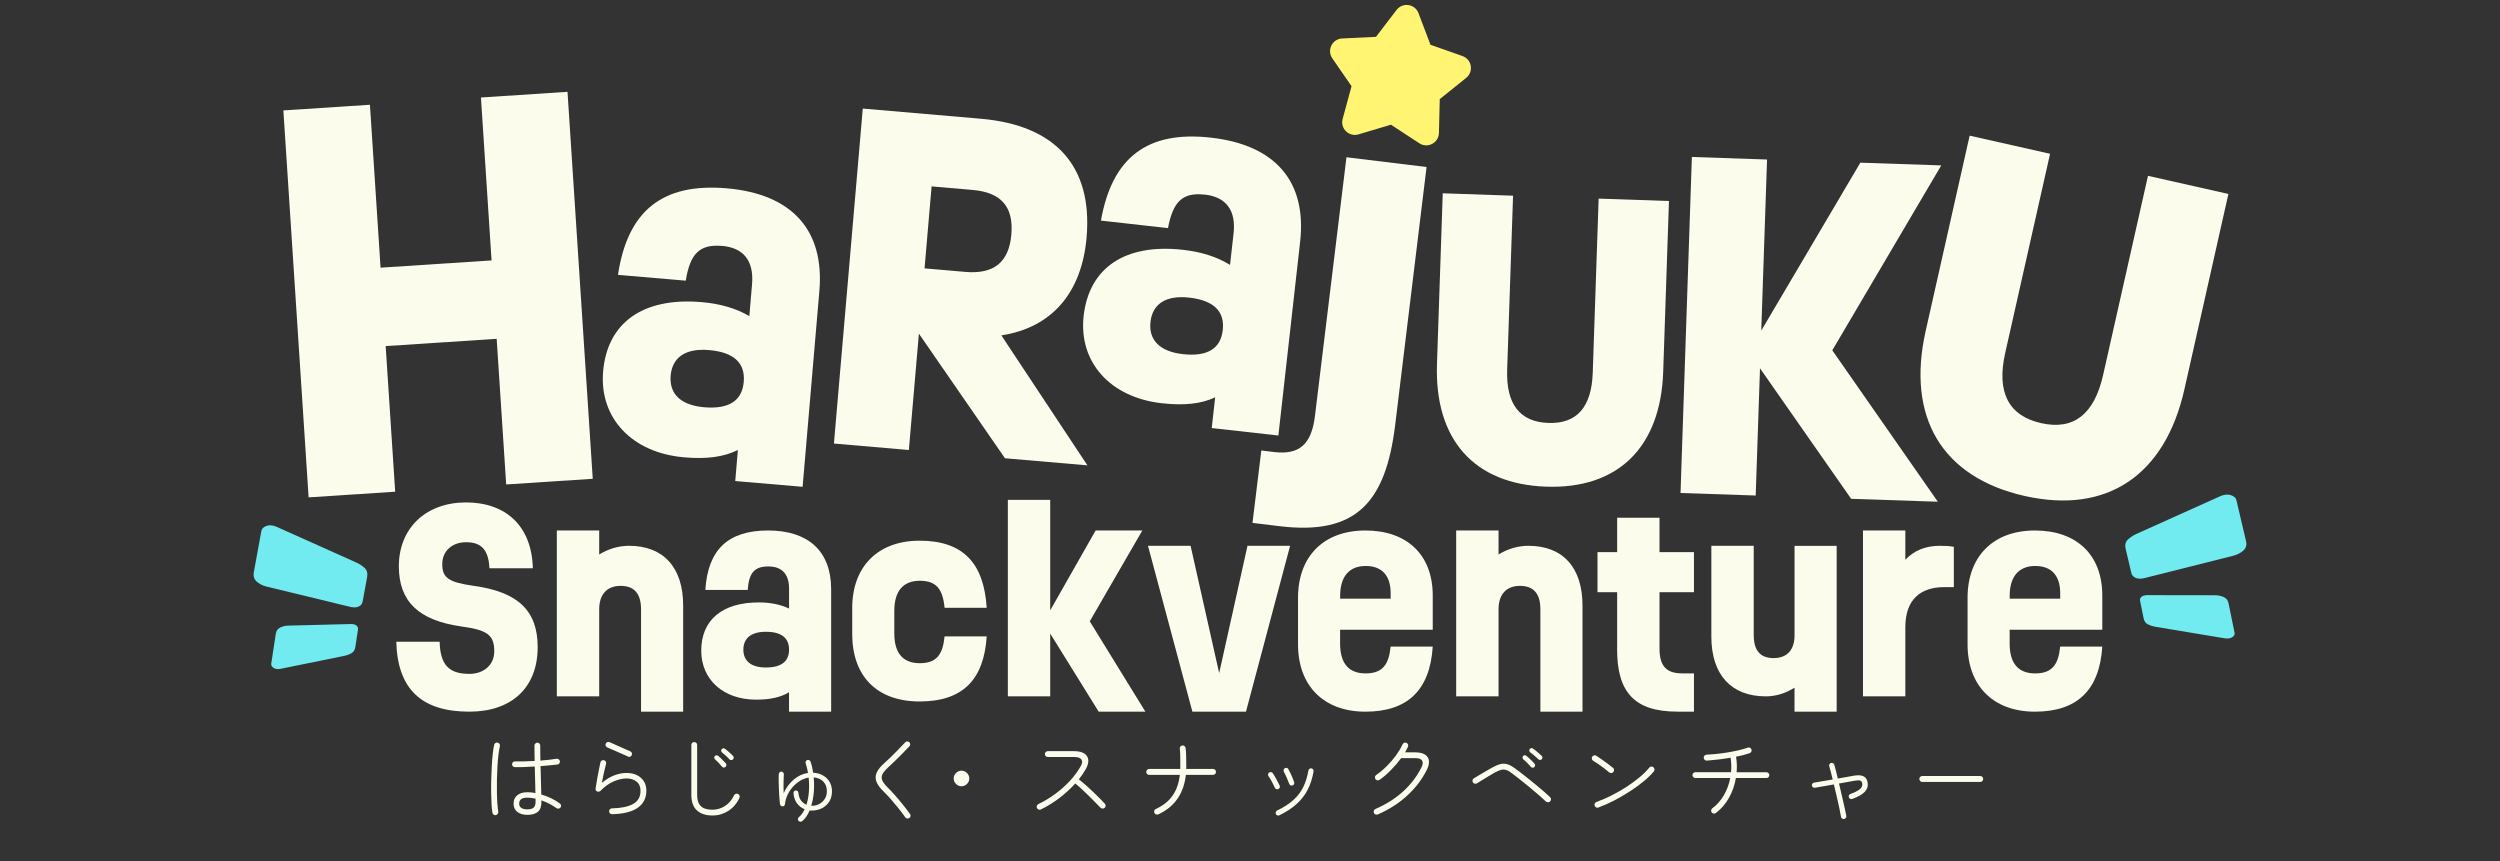<?xml version="1.0" encoding="UTF-8"?>
<svg id="Layer_1" data-name="Layer 1" xmlns="http://www.w3.org/2000/svg" viewBox="0 0 720 248">
  <rect x="0" y="0" width="720" height="248" fill="#333333" stroke="none"/>
  <defs>
    <style>
      .cls-1 {
        fill: #fff573;
      }

      .cls-2 {
        fill: #fcfced;
      }

      .cls-3 {
        fill: #71ebef;
      }
    </style>
  </defs>
  <g>
    <path class="cls-2" d="M143.04,97.58l-31.97,2.09,2.74,41.94-24.93,1.63-7.27-111.44,24.93-1.63,3.06,46.92,31.97-2.09-3.06-46.92,24.93-1.63,7.27,111.44-24.93,1.63-2.74-41.94Z"/>
    <path class="cls-2" d="M207.95,70.83c-6.35-.54-9.18,2.06-10.45,10l-19.52-1.67c2.77-18.48,12.81-26.5,31.27-24.93,18.81,1.61,28.23,12.01,26.73,29.53l-4.83,56.44-19.4-1.66.76-8.94c-4.08,2.02-8.99,2.67-15.46,2.11-15.05-1.29-24.5-11.33-23.35-24.74,1.21-14.11,11.54-21.4,28.36-19.96,5.41.46,9.91,1.8,13.75,4.02l.78-9.17c.57-6.7-2.42-10.51-8.65-11.05ZM202.8,117.29c7.17.61,10.94-1.91,11.4-7.32.46-5.41-2.82-8.53-10-9.15-6.7-.57-10.6,2.05-11.05,7.35-.45,5.29,2.94,8.54,9.64,9.12Z"/>
    <path class="cls-2" d="M312.95,68.27c-1.4,16.25-10.18,26.11-24.56,28.32l24.78,37.43-23.74-2.04-24.79-35.89-2.89,33.51-21.58-1.86,8.31-96.47,34.02,2.93c21.58,1.86,32.19,13.77,30.44,34.08ZM278.07,78.31c8.12.7,12.51-2.76,13.2-10.76.69-8-2.92-12.14-11.17-12.85l-11.8-1.02-2.03,23.61,11.8,1.02Z"/>
    <path class="cls-2" d="M347,56.06c-6.28-.71-9.15,1.8-10.62,9.64l-19.31-2.17c3.23-18.24,13.39-25.94,31.65-23.89,18.61,2.09,27.67,12.65,25.72,29.97l-6.27,55.82-19.19-2.15.99-8.84c-4.1,1.9-8.98,2.41-15.38,1.69-14.89-1.67-23.98-11.88-22.5-25.14,1.57-13.96,12-20.91,28.63-19.04,5.35.6,9.78,2.04,13.53,4.34l1.02-9.07c.74-6.63-2.12-10.48-8.28-11.18ZM340.66,101.99c7.09.8,10.9-1.6,11.5-6.95.6-5.35-2.57-8.53-9.67-9.33-6.63-.74-10.56,1.76-11.15,6.99-.59,5.23,2.69,8.55,9.32,9.29Z"/>
    <path class="cls-2" d="M363.26,129.74l3.61.44c7.23.88,10.83-2.07,11.84-10.4l9.07-74.49,23.07,2.81-9.03,74.21c-2.72,22.37-11.22,31.92-33.32,29.23l-7.78-.95,2.54-20.85Z"/>
    <path class="cls-2" d="M413.85,104.86l1.66-49.19,20.25.69-1.7,50.14c-.33,9.89,3.66,15.03,11.88,15.31,8.22.28,12.44-4.59,12.77-14.47l1.7-50.14,20.25.69-1.66,49.19c-.73,21.68-12.95,33.79-33.67,33.08-20.84-.71-32.21-13.61-31.48-35.29Z"/>
    <path class="cls-2" d="M506.88,106.04l-1.24,36.67-21.65-.73,3.27-96.77,21.65.73-1.67,49.28,28.54-48.37,23.3.79-31.38,53.25,30.39,43.61-24.96-.84-26.26-37.6Z"/>
    <path class="cls-2" d="M554.59,95.33l12.67-56.26,23.16,5.22-12.92,57.35c-2.55,11.31.93,18.1,10.33,20.22,9.4,2.12,15.32-2.56,17.87-13.87l12.92-57.35,23.16,5.22-12.67,56.26c-5.58,24.79-22.29,36.06-46,30.72-23.84-5.37-34.1-22.71-28.52-47.51Z"/>
  </g>
  <g>
    <path class="cls-2" d="M132.8,180.41c-12.27-1.76-17.93-7.2-17.93-17.34,0-10.95,7.79-18.37,19.33-18.37s18.96,6.84,19.26,18.96h-12.49c-.29-5.29-2.28-7.5-6.76-7.5-4.04,0-6.84,2.57-6.84,6.32,0,3.97,1.84,5.22,9.11,6.25,12.71,1.76,18.37,7.13,18.37,17.64,0,11.61-7.42,18.59-19.7,18.59-13.74,0-20.65-6.47-21.02-20.14h12.49c.15,6.61,2.65,9.26,8.53,9.26,4.26,0,7.2-2.65,7.2-6.47,0-4.7-1.91-6.17-9.55-7.2Z"/>
    <path class="cls-2" d="M160.37,152.78h12.2v6.91c2.65-1.62,5.59-2.5,8.6-2.5,9.92,0,15.58,6.25,15.58,17.2v30.57h-12.13v-29.47c0-4.56-1.98-6.76-5.88-6.76s-6.17,2.43-6.17,6.76v25.06h-12.2v-47.77Z"/>
    <path class="cls-2" d="M221.29,163.14c-3.97,0-5.59,1.76-5.95,6.76h-12.2c.73-11.61,6.54-17.12,18.08-17.12s18.15,5.95,18.15,16.9v35.28h-12.13v-5.59c-2.43,1.47-5.44,2.13-9.48,2.13-9.41,0-15.8-5.73-15.8-14.11,0-8.82,6.03-13.89,16.54-13.89,3.38,0,6.25.59,8.75,1.76v-5.73c0-4.19-2.06-6.39-5.95-6.39ZM220.56,192.24c4.48,0,6.69-1.76,6.69-5.14s-2.2-5.15-6.69-5.15c-4.19,0-6.47,1.84-6.47,5.15s2.28,5.14,6.47,5.14Z"/>
    <path class="cls-2" d="M245.44,182.62v-7.5c0-11.98,7.42-19.4,19.4-19.4,12.64,0,18.52,6.54,19.33,19.33h-12.13c-.51-5.37-2.35-7.79-7.13-7.79s-7.35,2.94-7.35,8.67v6.47c0,5.73,2.5,8.6,7.35,8.6s6.61-2.5,7.13-7.72h12.13c-.81,12.49-6.91,18.74-19.33,18.74s-19.4-7.42-19.4-19.4Z"/>
    <path class="cls-2" d="M302.46,182.47v18.08h-12.2v-56.59h12.2v31.82l13.08-23h13.45l-15.14,26.16,16.02,26.02h-13.45l-13.96-22.49Z"/>
    <path class="cls-2" d="M330.62,157.19h12.27l8.23,36.67,8.16-36.67h12.27l-12.71,47.77h-15.43l-12.79-47.77Z"/>
    <path class="cls-2" d="M373.83,185.56v-13.38c0-11.98,7.42-19.4,19.4-19.4s19.4,6.98,19.4,18.74v9.85h-26.68v3.97c0,5.73,2.5,8.6,7.35,8.6s6.69-2.5,7.2-7.72h12.13c-.81,12.71-7.42,18.74-19.4,18.74s-19.4-7.42-19.4-19.4ZM400.51,172.4v-1.54c0-5.15-2.57-7.86-7.2-7.86s-7.35,2.94-7.35,8.6v.81h14.55Z"/>
    <path class="cls-2" d="M419.38,152.78h12.2v6.91c2.65-1.62,5.59-2.5,8.6-2.5,9.92,0,15.58,6.25,15.58,17.2v30.57h-12.13v-29.47c0-4.56-1.98-6.76-5.88-6.76s-6.17,2.43-6.17,6.76v25.06h-12.2v-47.77Z"/>
    <path class="cls-2" d="M465.74,187.02v-16.46h-5.66v-11.54h5.66v-9.92h12.2v9.92h9.92v11.54h-9.92v16.24c0,5,1.98,7.13,6.47,7.13h3.45v11.02h-4.78c-12.42,0-17.35-5.66-17.35-17.93Z"/>
    <path class="cls-2" d="M528.95,204.96h-12.13v-6.91c-2.57,1.62-5.37,2.5-8.3,2.5-9.85,0-15.65-6.17-15.65-17.2v-26.16h12.2v25.65c0,4.48,1.84,6.69,5.73,6.69s6.03-2.35,6.03-6.61v-25.72h12.13v47.77Z"/>
    <path class="cls-2" d="M536.54,152.78h12.2v8.45c2.43-2.65,5.81-4.04,9.92-4.04,1.62,0,2.79.07,4.04.29v11.61h-2.72c-6.69,0-11.24,3.38-11.24,11.54v19.92h-12.2v-47.77Z"/>
    <path class="cls-2" d="M566.66,185.56v-13.38c0-11.98,7.42-19.4,19.4-19.4s19.4,6.98,19.4,18.74v9.85h-26.68v3.97c0,5.73,2.5,8.6,7.35,8.6s6.69-2.5,7.2-7.72h12.13c-.81,12.71-7.42,18.74-19.4,18.74s-19.4-7.42-19.4-19.4ZM593.34,172.4v-1.54c0-5.15-2.57-7.86-7.2-7.86s-7.35,2.94-7.35,8.6v.81h14.55Z"/>
  </g>
  <path class="cls-1" d="M408.52,3.77l3.46,9.13,9.21,3.24c2.7.95,3.3,4.49,1.07,6.29l-7.61,6.11-.24,9.76c-.07,2.86-3.25,4.53-5.65,2.96l-8.17-5.35-9.35,2.79c-2.74.82-5.31-1.69-4.56-4.45l2.56-9.42-5.54-8.03c-1.62-2.35-.03-5.58,2.83-5.72l9.75-.47,5.93-7.75c1.74-2.27,5.3-1.75,6.31.92Z"/>
  <path class="cls-3" d="M616.34,173.05c-.09-.44.03-.82.37-1.13.34-.31.87-.49,1.6-.52l19.62.03c.87,0,1.69.17,2.47.51.77.34,1.24.92,1.41,1.75l1.75,8.56c.08.39-.05.74-.39,1.05s-.77.5-1.29.56c-.39.04-.76.04-1.11-.02l-20.09-3.34c-.7-.12-1.38-.34-2.05-.67-.67-.32-1.09-.9-1.26-1.73l-1.03-5.05Z"/>
  <path class="cls-3" d="M612.19,158.08c-.27-1.14-.06-2.03.63-2.68.69-.64,1.45-1.16,2.29-1.55l24.37-10.97c.42-.19.9-.33,1.44-.4.72-.09,1.4,0,2.03.31s1.01.72,1.13,1.25l2.78,11.8c.27,1.14,0,2.06-.82,2.76-.81.7-1.79,1.19-2.93,1.47l-25.71,6.47c-.98.2-1.78.15-2.41-.15-.63-.3-1.01-.75-1.16-1.36l-1.64-6.96Z"/>
  <path class="cls-3" d="M102.32,186.38c-.13.83-.49,1.42-1.11,1.76-.61.34-1.24.58-1.88.71l-18.56,3.78c-.32.07-.66.08-1.03.05-.49-.05-.9-.22-1.22-.53s-.46-.65-.4-1.04l1.31-8.59c.13-.83.54-1.43,1.25-1.78.71-.35,1.47-.54,2.28-.56l18.24-.46c.68.02,1.18.18,1.51.48.33.3.46.68.39,1.12l-.77,5.07Z"/>
  <path class="cls-3" d="M104.44,173.25c-.11.61-.46,1.07-1.04,1.38-.58.31-1.33.38-2.26.21l-24.36-5.9c-1.08-.26-2.02-.73-2.81-1.41-.79-.68-1.08-1.59-.87-2.74l2.17-11.85c.1-.54.44-.97,1.02-1.28s1.21-.43,1.89-.35c.51.06.97.18,1.37.36l23.27,10.43c.8.37,1.54.87,2.21,1.5.67.63.9,1.52.69,2.66l-1.28,6.99Z"/>
  <g>
    <path class="cls-2" d="M142.79,234.76c-.23.03-.44-.01-.63-.15s-.31-.31-.34-.54c-.11-.6-.19-1.39-.25-2.39s-.1-2.12-.12-3.37c-.02-1.25,0-2.54.03-3.88.03-1.34.09-2.64.16-3.91.07-1.27.16-2.43.28-3.48.11-1.06.25-1.91.41-2.56.05-.23.18-.4.37-.51.19-.11.4-.14.63-.09s.41.18.53.37.16.41.11.63c-.16.67-.3,1.51-.42,2.53-.12,1.02-.22,2.13-.29,3.34s-.12,2.44-.14,3.71-.03,2.49-.01,3.68c.02,1.19.06,2.27.13,3.25s.16,1.77.26,2.39c.03.23-.01.43-.15.62-.13.18-.31.3-.54.36ZM151.87,234.68c-1.16,0-2.11-.27-2.85-.82-.74-.55-1.11-1.36-1.11-2.43s.36-1.82,1.07-2.4c.71-.58,1.68-.87,2.92-.87.77,0,1.54.08,2.3.24-.02-1.04-.04-2.23-.08-3.56s-.07-2.7-.11-4.09c-1.07.07-2.11.12-3.11.16s-1.87.04-2.61.03c-.23,0-.42-.08-.58-.25s-.24-.37-.24-.59c.02-.25.11-.45.28-.61s.37-.23.59-.21c.72.02,1.58.02,2.57,0,.99-.02,2.02-.06,3.07-.13-.02-.79-.03-1.57-.04-2.32,0-.76-.01-1.46-.01-2.11,0-.23.08-.43.25-.59s.37-.25.59-.25.42.08.58.25c.16.17.24.37.24.59,0,.67,0,1.37.01,2.1,0,.73.02,1.47.04,2.23.91-.07,1.78-.15,2.59-.24s1.5-.19,2.06-.29c.23-.04.44.01.62.15.18.13.29.31.33.54s0,.44-.13.63c-.12.19-.31.31-.55.34-.58.07-1.3.15-2.15.22s-1.76.16-2.73.25c.04,1.53.07,3.01.12,4.45.04,1.43.08,2.67.09,3.71,1.04.3,2.01.68,2.93,1.13.92.46,1.72.94,2.4,1.45.19.12.31.3.36.53s0,.44-.14.63c-.14.18-.33.29-.55.33s-.44,0-.63-.15c-.54-.4-1.2-.8-1.95-1.2-.76-.4-1.55-.73-2.38-1.02v.42c.02,1.3-.32,2.25-1,2.85-.69.6-1.7.9-3.04.9ZM151.87,233.09c.86,0,1.47-.17,1.83-.51.36-.34.54-.89.54-1.65v-.92c-.4-.09-.8-.16-1.2-.21-.4-.05-.79-.08-1.17-.08-1.57,0-2.35.57-2.35,1.72,0,.55.21.96.62,1.24.41.28.99.42,1.73.42Z"/>
    <path class="cls-2" d="M176.26,234.49c-.23,0-.43-.08-.59-.24-.17-.16-.25-.35-.25-.58,0-.25.08-.45.24-.61.16-.16.35-.25.58-.26,2.57-.04,4.58-.44,6.04-1.23,1.46-.78,2.19-2.06,2.19-3.84,0-1.14-.38-2.02-1.15-2.63-.77-.61-1.72-.91-2.86-.91s-2.37.28-3.68.83c-1.31.55-2.6,1.47-3.87,2.76-.12.12-.28.2-.46.22s-.36,0-.51-.07c-.33-.18-.48-.46-.42-.84.18-1.14.38-2.38.62-3.7.24-1.32.5-2.6.78-3.85.05-.23.18-.4.38-.51.2-.11.42-.14.65-.09.23.05.4.18.51.37.11.19.14.41.09.63-.18.7-.37,1.53-.59,2.47s-.43,1.96-.62,3.05c1.23-1.02,2.46-1.75,3.67-2.2,1.21-.45,2.37-.66,3.46-.65,1.16,0,2.16.22,3.01.65.84.43,1.5,1.03,1.97,1.79.47.77.7,1.66.7,2.68,0,2.08-.81,3.7-2.43,4.87-1.62,1.17-4.1,1.8-7.44,1.89ZM180.88,217.89c-.39-.18-.85-.38-1.39-.62-.54-.24-1.1-.48-1.68-.74-.58-.25-1.13-.49-1.64-.71-.51-.22-.94-.41-1.29-.57-.21-.09-.36-.24-.44-.46s-.07-.44.04-.65c.09-.21.24-.35.46-.42.22-.07.44-.06.65.03.49.21,1.1.48,1.82.81s1.45.65,2.19.98c.74.33,1.37.6,1.9.83.21.09.36.24.45.45.09.21.09.42,0,.63-.09.23-.24.39-.45.48-.21.09-.42.08-.63-.03Z"/>
    <path class="cls-2" d="M205.18,234.86c-1.88,0-3.37-.48-4.45-1.45s-1.62-2.47-1.62-4.51v-14.36c0-.23.08-.42.24-.58.16-.16.35-.24.58-.24.25,0,.45.08.61.24.16.16.24.35.24.58v14.36c0,1.09.18,1.95.54,2.59.36.63.88,1.08,1.54,1.33.67.25,1.44.38,2.32.38,1.3,0,2.51-.36,3.63-1.08s1.98-1.74,2.6-3.06c.09-.21.25-.36.48-.44.23-.08.45-.07.66.04.21.11.36.27.44.49.08.22.07.44-.04.65-.76,1.62-1.83,2.87-3.22,3.75-1.39.88-2.9,1.32-4.54,1.32ZM208.93,220.9c-.14.12-.31.18-.5.16s-.36-.11-.5-.26c-.23-.3-.55-.66-.95-1.1-.41-.43-.76-.77-1.06-1.02-.12-.12-.19-.27-.21-.45-.02-.18.03-.33.16-.48.14-.14.3-.21.49-.22s.35.05.49.17c.19.16.43.37.7.63.27.26.54.54.82.82.27.28.5.52.67.71.14.16.19.33.16.53-.04.19-.12.36-.26.5ZM211.06,218.74c-.12.12-.29.18-.49.17s-.37-.08-.51-.22c-.25-.3-.58-.65-1.02-1.04-.43-.4-.8-.71-1.09-.94-.14-.12-.22-.27-.25-.45s.02-.34.15-.5c.3-.32.62-.34.98-.08.19.14.44.33.73.58s.58.5.87.77c.29.26.52.49.7.69.14.14.2.31.18.51-.02.2-.1.37-.24.51Z"/>
    <path class="cls-2" d="M230.99,236.5c-.14.12-.31.18-.51.16s-.37-.11-.51-.26c-.12-.14-.18-.32-.17-.53,0-.21.09-.38.25-.5.69-.58,1.25-1.35,1.69-2.32-.84-.32-1.56-.85-2.15-1.61-.59-.76-.95-1.75-1.07-2.98-.02-.19.03-.37.14-.53s.28-.25.49-.26c.19-.03.37.01.53.15s.25.3.26.51c.09.95.35,1.7.78,2.24.43.55.95.94,1.54,1.19.37-1.14.6-2.4.7-3.76.1-1.36.07-2.71-.07-4.05-.81.12-1.6.41-2.36.86-.76.45-1.46,1.02-2.1,1.7-.63.69-1.16,1.46-1.58,2.34-.42.87-.69,1.8-.79,2.78-.02.18-.1.32-.24.44-.14.12-.31.16-.5.15-.18,0-.33-.07-.45-.2s-.2-.29-.24-.46c-.11-.95-.19-1.97-.25-3.06-.06-1.09-.1-2.13-.12-3.13-.02-.99,0-1.81.03-2.44.02-.21.1-.38.24-.51.14-.13.32-.2.53-.2.19.02.36.1.5.25.14.15.2.33.18.54-.04.6-.06,1.39-.08,2.36s0,1.99.03,3.05c.7-1.55,1.68-2.85,2.92-3.91,1.24-1.06,2.61-1.69,4.1-1.9-.09-.49-.19-.97-.3-1.44-.11-.47-.24-.92-.38-1.36-.07-.19-.06-.38.04-.55s.23-.3.41-.37c.19-.07.38-.06.57.03s.31.23.38.42c.18.49.33,1.01.45,1.56.12.54.23,1.1.32,1.66,1.13.05,2.09.32,2.9.81.81.48,1.43,1.11,1.86,1.89.43.77.65,1.65.65,2.61,0,1.18-.27,2.18-.8,3.01-.54.83-1.24,1.46-2.11,1.9-.87.44-1.8.66-2.79.66h-.37c-.12,0-.25,0-.37-.03-.54,1.32-1.27,2.36-2.16,3.11ZM233.63,232.06h.26c.76,0,1.46-.18,2.1-.53.64-.35,1.16-.84,1.56-1.48.4-.63.59-1.37.59-2.22,0-1.09-.33-1.99-1-2.71-.67-.71-1.6-1.12-2.8-1.23.14,1.39.15,2.79.04,4.2-.11,1.41-.37,2.73-.75,3.96Z"/>
    <path class="cls-2" d="M261.88,235.6c-.18.12-.38.17-.61.13-.23-.04-.41-.15-.55-.34-.62-.88-1.28-1.77-2.01-2.67-.72-.9-1.44-1.75-2.15-2.56-.71-.81-1.39-1.52-2.02-2.14-1.07-1.04-1.78-2-2.12-2.88-.34-.88-.32-1.75.07-2.63s1.13-1.79,2.22-2.76c.53-.46,1.14-1.03,1.85-1.71.7-.69,1.42-1.41,2.15-2.16.73-.76,1.39-1.45,1.99-2.09.16-.17.35-.26.58-.26s.42.07.58.21c.17.16.27.36.28.59,0,.24-.07.43-.22.59-.63.67-1.32,1.38-2.06,2.14-.74.76-1.46,1.47-2.17,2.15-.7.68-1.33,1.26-1.87,1.76-.83.76-1.38,1.43-1.68,2.02-.29.59-.3,1.18-.04,1.77.26.59.79,1.28,1.58,2.07.65.63,1.35,1.38,2.1,2.23.75.85,1.5,1.74,2.24,2.67s1.44,1.83,2.07,2.71c.14.18.19.38.14.61-.04.23-.16.41-.36.55Z"/>
    <path class="cls-2" d="M276.91,226.44c-.62,0-1.14-.22-1.58-.66s-.66-.97-.66-1.58.22-1.14.66-1.58.97-.66,1.58-.66,1.14.22,1.58.66c.44.44.66.97.66,1.58s-.22,1.14-.66,1.58c-.44.44-.97.66-1.58.66Z"/>
    <path class="cls-2" d="M299.79,233.12c-.21.11-.43.12-.65.04-.22-.08-.38-.22-.49-.44-.11-.21-.12-.43-.04-.65.08-.22.22-.38.44-.49,1.74-.84,3.38-1.83,4.92-2.97s2.93-2.38,4.17-3.72c1.24-1.35,2.27-2.75,3.1-4.21.47-.83.55-1.48.22-1.95-.33-.47-1.03-.71-2.12-.71h-7.55c-.23,0-.43-.08-.61-.25s-.26-.37-.26-.59c0-.25.09-.45.26-.61s.38-.24.61-.24h7.55c1.28,0,2.27.23,2.96.69.69.46,1.06,1.08,1.13,1.86.07.78-.18,1.67-.74,2.65-.56,1-1.22,1.97-1.98,2.9.65.51,1.32,1.08,2.02,1.7.69.62,1.38,1.26,2.06,1.91.68.65,1.31,1.27,1.89,1.85.58.58,1.07,1.09,1.48,1.53.18.18.26.38.26.62s-.09.44-.26.59c-.18.16-.38.24-.61.24s-.43-.09-.61-.26c-.41-.4-.89-.9-1.46-1.49-.57-.59-1.19-1.21-1.86-1.87-.67-.66-1.34-1.3-2.01-1.93-.67-.62-1.31-1.18-1.93-1.68-1.34,1.48-2.85,2.87-4.55,4.17-1.7,1.3-3.48,2.4-5.34,3.3Z"/>
    <path class="cls-2" d="M333.62,234.52c-.21.11-.43.12-.66.04s-.39-.22-.48-.44c-.11-.21-.12-.43-.04-.66.08-.23.22-.39.44-.47,2.09-.97,3.7-2.25,4.82-3.84,1.12-1.59,1.82-3.58,2.1-5.98h-8.84c-.23,0-.43-.08-.59-.25-.17-.17-.25-.37-.25-.59,0-.25.08-.45.25-.62.17-.17.37-.25.59-.25h8.97v-.87c0-.86,0-1.74-.01-2.63,0-.89-.06-1.66-.14-2.31-.02-.25.04-.46.18-.65s.33-.29.55-.3c.23-.04.43.02.62.16.18.14.29.33.33.58.09.7.14,1.52.16,2.44.02.92.03,1.83.03,2.73,0,.14,0,.28-.01.42s-.01.28-.01.42h7.71c.25,0,.45.08.62.25.17.17.25.37.25.62,0,.23-.08.43-.25.59-.17.17-.37.25-.62.25h-7.81c-.6,5.4-3.23,9.18-7.89,11.35Z"/>
    <path class="cls-2" d="M368.15,227.26c-.18.07-.37.07-.57,0s-.35-.2-.44-.4c-.26-.6-.55-1.19-.87-1.78-.32-.59-.62-1.09-.92-1.52-.12-.18-.17-.36-.15-.57.03-.2.13-.36.3-.49.18-.12.37-.17.57-.13s.37.14.49.32c.33.48.68,1.05,1.04,1.72.36.67.67,1.29.94,1.85.09.19.09.39.01.58s-.21.33-.41.42ZM368.46,234.81c-.18.09-.37.1-.57.03-.2-.07-.35-.2-.44-.4-.09-.19-.1-.39-.03-.58s.19-.33.37-.42c1.87-.9,3.41-1.88,4.62-2.96s2.17-2.31,2.88-3.71c.7-1.4,1.21-3.02,1.53-4.87.04-.19.14-.35.32-.48s.36-.17.55-.13c.21.04.37.14.49.3s.15.36.12.57c-.33,1.99-.9,3.76-1.7,5.3-.8,1.55-1.87,2.92-3.21,4.12-1.34,1.2-2.98,2.27-4.94,3.22ZM372.24,226.21c-.19.07-.38.06-.57-.04-.18-.1-.31-.24-.38-.44-.23-.62-.48-1.23-.75-1.85s-.53-1.14-.78-1.58c-.09-.19-.11-.39-.07-.59.04-.2.15-.36.33-.46.19-.11.39-.14.59-.09.2.04.35.16.44.36.28.49.58,1.1.91,1.83.33.73.58,1.37.75,1.91.07.19.06.38-.04.57-.1.18-.24.31-.44.38Z"/>
    <path class="cls-2" d="M396.81,234.55c-.23.09-.45.09-.67.01s-.37-.23-.46-.46c-.09-.21-.09-.43,0-.65s.24-.37.45-.46c3.06-1.34,5.7-3.01,7.92-5.01,2.22-2.01,3.99-4.31,5.3-6.92.44-.86.51-1.53.22-2.01-.29-.48-.96-.71-1.99-.71h-4.04c-.86,1.16-1.84,2.3-2.93,3.42s-2.19,2.06-3.3,2.84c-.19.12-.41.17-.63.13-.23-.03-.41-.15-.55-.34-.12-.19-.17-.41-.13-.65.04-.24.15-.42.34-.54,1.07-.74,2.1-1.6,3.09-2.59.99-.99,1.87-2.02,2.65-3.1s1.4-2.12,1.86-3.13c.09-.23.24-.38.46-.46.22-.08.44-.07.67.01.21.11.36.27.44.49s.07.44-.01.65c-.25.51-.53,1.05-.84,1.61h2.93c1.79,0,2.99.47,3.58,1.4s.49,2.18-.3,3.75c-1.37,2.71-3.25,5.16-5.64,7.34-2.38,2.18-5.19,3.98-8.41,5.38Z"/>
    <path class="cls-2" d="M445.19,230.82c-.54-.53-1.24-1.16-2.08-1.89-.84-.73-1.74-1.49-2.69-2.28-.95-.79-1.87-1.53-2.76-2.23s-1.65-1.28-2.28-1.76c-.6-.46-1.13-.76-1.61-.91-.48-.15-.96-.16-1.46-.03-.5.13-1.1.39-1.81.78-.51.28-1.1.62-1.77,1.03-.67.41-1.31.8-1.91,1.17-.61.38-1.09.68-1.46.91-.19.12-.4.15-.63.09-.23-.06-.41-.19-.53-.38-.12-.21-.16-.43-.11-.65s.18-.39.37-.51c.37-.23.88-.53,1.52-.91.64-.38,1.31-.77,1.99-1.17s1.27-.74,1.74-1c.93-.51,1.74-.85,2.42-1.02.68-.17,1.35-.15,2.01.05.66.2,1.4.61,2.23,1.23.48.33,1.05.77,1.73,1.29.68.53,1.4,1.1,2.18,1.72.77.62,1.55,1.25,2.32,1.89.77.64,1.49,1.25,2.15,1.82.66.57,1.21,1.07,1.65,1.49.19.18.29.38.29.62s-.09.45-.26.62c-.16.18-.36.26-.59.26s-.44-.08-.62-.24ZM441.89,220.93c-.14.12-.3.18-.49.17-.18,0-.35-.08-.49-.22-.14-.18-.35-.41-.62-.7-.27-.29-.56-.58-.86-.86-.3-.28-.54-.5-.74-.66-.12-.11-.19-.25-.2-.44,0-.18.05-.35.17-.49.11-.12.25-.2.42-.22s.33.02.48.14c.21.16.47.38.78.67.31.29.61.58.91.88.3.3.54.55.71.77.12.12.18.28.16.46-.02.18-.1.35-.24.49ZM443.05,218.66c-.16-.16-.39-.37-.69-.63-.3-.26-.6-.53-.91-.79s-.57-.47-.78-.61c-.12-.09-.2-.22-.22-.41-.03-.18.01-.35.12-.49.09-.14.22-.23.4-.26s.33,0,.47.08c.23.14.51.35.83.62.33.27.65.55.98.82.33.27.58.51.75.7.14.12.21.28.22.48,0,.19-.06.36-.2.5-.12.12-.28.19-.47.2-.19,0-.36-.06-.5-.2Z"/>
    <path class="cls-2" d="M463.48,222.46c-.42-.37-.91-.76-1.45-1.17-.54-.41-1.09-.81-1.65-1.19-.55-.38-1.07-.71-1.54-.99-.19-.12-.32-.3-.38-.53-.06-.23-.03-.44.09-.63s.3-.33.54-.4.45-.04.65.11c.49.32,1.04.69,1.64,1.11.6.42,1.18.84,1.74,1.27.56.42,1.03.78,1.4,1.08.19.14.3.33.33.55.03.23-.03.44-.17.63-.14.18-.33.29-.57.33s-.44-.01-.62-.17ZM460.36,232.59c-.23.07-.45.06-.65-.04-.2-.1-.35-.26-.44-.49-.07-.21-.06-.43.03-.65.09-.22.25-.37.47-.44,1.48-.53,2.96-1.17,4.45-1.93,1.49-.76,2.91-1.58,4.28-2.47s2.6-1.8,3.72-2.73,2.04-1.85,2.76-2.75c.14-.19.33-.3.57-.32.24-.02.44.04.62.18.19.16.3.35.32.58.02.23-.04.44-.18.63-.74.9-1.7,1.84-2.89,2.82s-2.51,1.95-3.97,2.9c-1.46.95-2.97,1.83-4.53,2.64-1.56.81-3.08,1.49-4.55,2.03Z"/>
    <path class="cls-2" d="M494.17,234.15c-.18.14-.38.19-.62.16-.24-.04-.43-.14-.57-.32-.14-.19-.19-.41-.16-.65.04-.24.14-.42.32-.54,1.35-1,2.47-2.27,3.35-3.79.88-1.52,1.49-3.17,1.82-4.95h-10.06c-.23,0-.42-.08-.58-.24-.16-.16-.24-.35-.24-.58s.08-.43.24-.59.35-.25.58-.25h10.29c.07-.69.09-1.38.07-2.08-.03-.7-.09-1.41-.2-2.11-1.16.21-2.34.39-3.54.53-1.2.14-2.31.25-3.33.32-.23.02-.43-.06-.61-.24-.18-.18-.26-.38-.26-.61-.02-.23.06-.43.22-.59s.37-.26.59-.28c.92-.04,1.9-.11,2.97-.22,1.06-.11,2.14-.26,3.23-.44,1.09-.18,2.12-.38,3.09-.61s1.82-.48,2.56-.74c.23-.09.45-.08.66.01.21.1.35.26.42.49.09.21.08.42-.01.63-.1.21-.26.36-.49.45-.51.18-1.1.35-1.77.53-.67.18-1.39.33-2.16.48.25,1.51.3,3.01.16,4.49h8.6c.23,0,.42.08.58.25s.24.37.24.59-.08.42-.24.58c-.16.16-.35.24-.58.24h-8.81c-.33,2.04-1,3.95-1.99,5.71s-2.26,3.22-3.79,4.37Z"/>
    <path class="cls-2" d="M531.12,235.87c-.19.04-.38,0-.57-.12s-.29-.27-.33-.46c-.11-.67-.27-1.52-.49-2.55s-.47-2.13-.74-3.31c-.27-1.18-.55-2.35-.83-3.51-1.13.19-2.18.38-3.15.55-.98.18-1.75.31-2.31.4-.21.04-.4,0-.57-.13-.17-.12-.27-.29-.3-.5-.02-.21.04-.4.16-.57s.29-.26.5-.28c.49-.09,1.22-.21,2.19-.37.97-.16,2.01-.33,3.14-.53-.18-.77-.35-1.49-.53-2.14-.18-.65-.33-1.21-.47-1.69-.05-.19-.03-.38.07-.57s.25-.3.46-.36c.19-.05.38-.03.57.07.19.1.3.25.36.46.14.49.3,1.08.48,1.77.18.69.35,1.42.53,2.19.86-.14,1.7-.29,2.51-.44.81-.15,1.51-.28,2.11-.38,1.21-.21,2.14-.15,2.78.17s1.03.9,1.17,1.73c.19,1.04-.07,1.94-.78,2.72-.71.77-1.93,1.47-3.66,2.08-.19.07-.38.06-.57-.04-.18-.1-.31-.24-.38-.44-.07-.19-.06-.38.03-.57.09-.18.23-.31.42-.38,1.02-.37,1.78-.72,2.28-1.06.5-.33.83-.67.99-1,.16-.33.2-.68.13-1.03-.07-.37-.25-.62-.55-.75-.3-.13-.84-.13-1.61.01-.6.11-1.29.23-2.08.37s-1.61.29-2.45.45c.28,1.14.56,2.31.83,3.5.27,1.19.52,2.29.75,3.3s.4,1.85.53,2.52c.04.19,0,.38-.12.55s-.28.28-.49.32Z"/>
    <path class="cls-2" d="M553.61,225.2c-.23,0-.43-.09-.59-.26-.17-.18-.25-.38-.25-.61s.08-.43.25-.59c.17-.17.37-.25.59-.25h16.71c.23,0,.43.08.59.25.17.17.25.37.25.59s-.08.43-.25.61c-.17.18-.37.26-.59.26h-16.71Z"/>
  </g>
</svg>